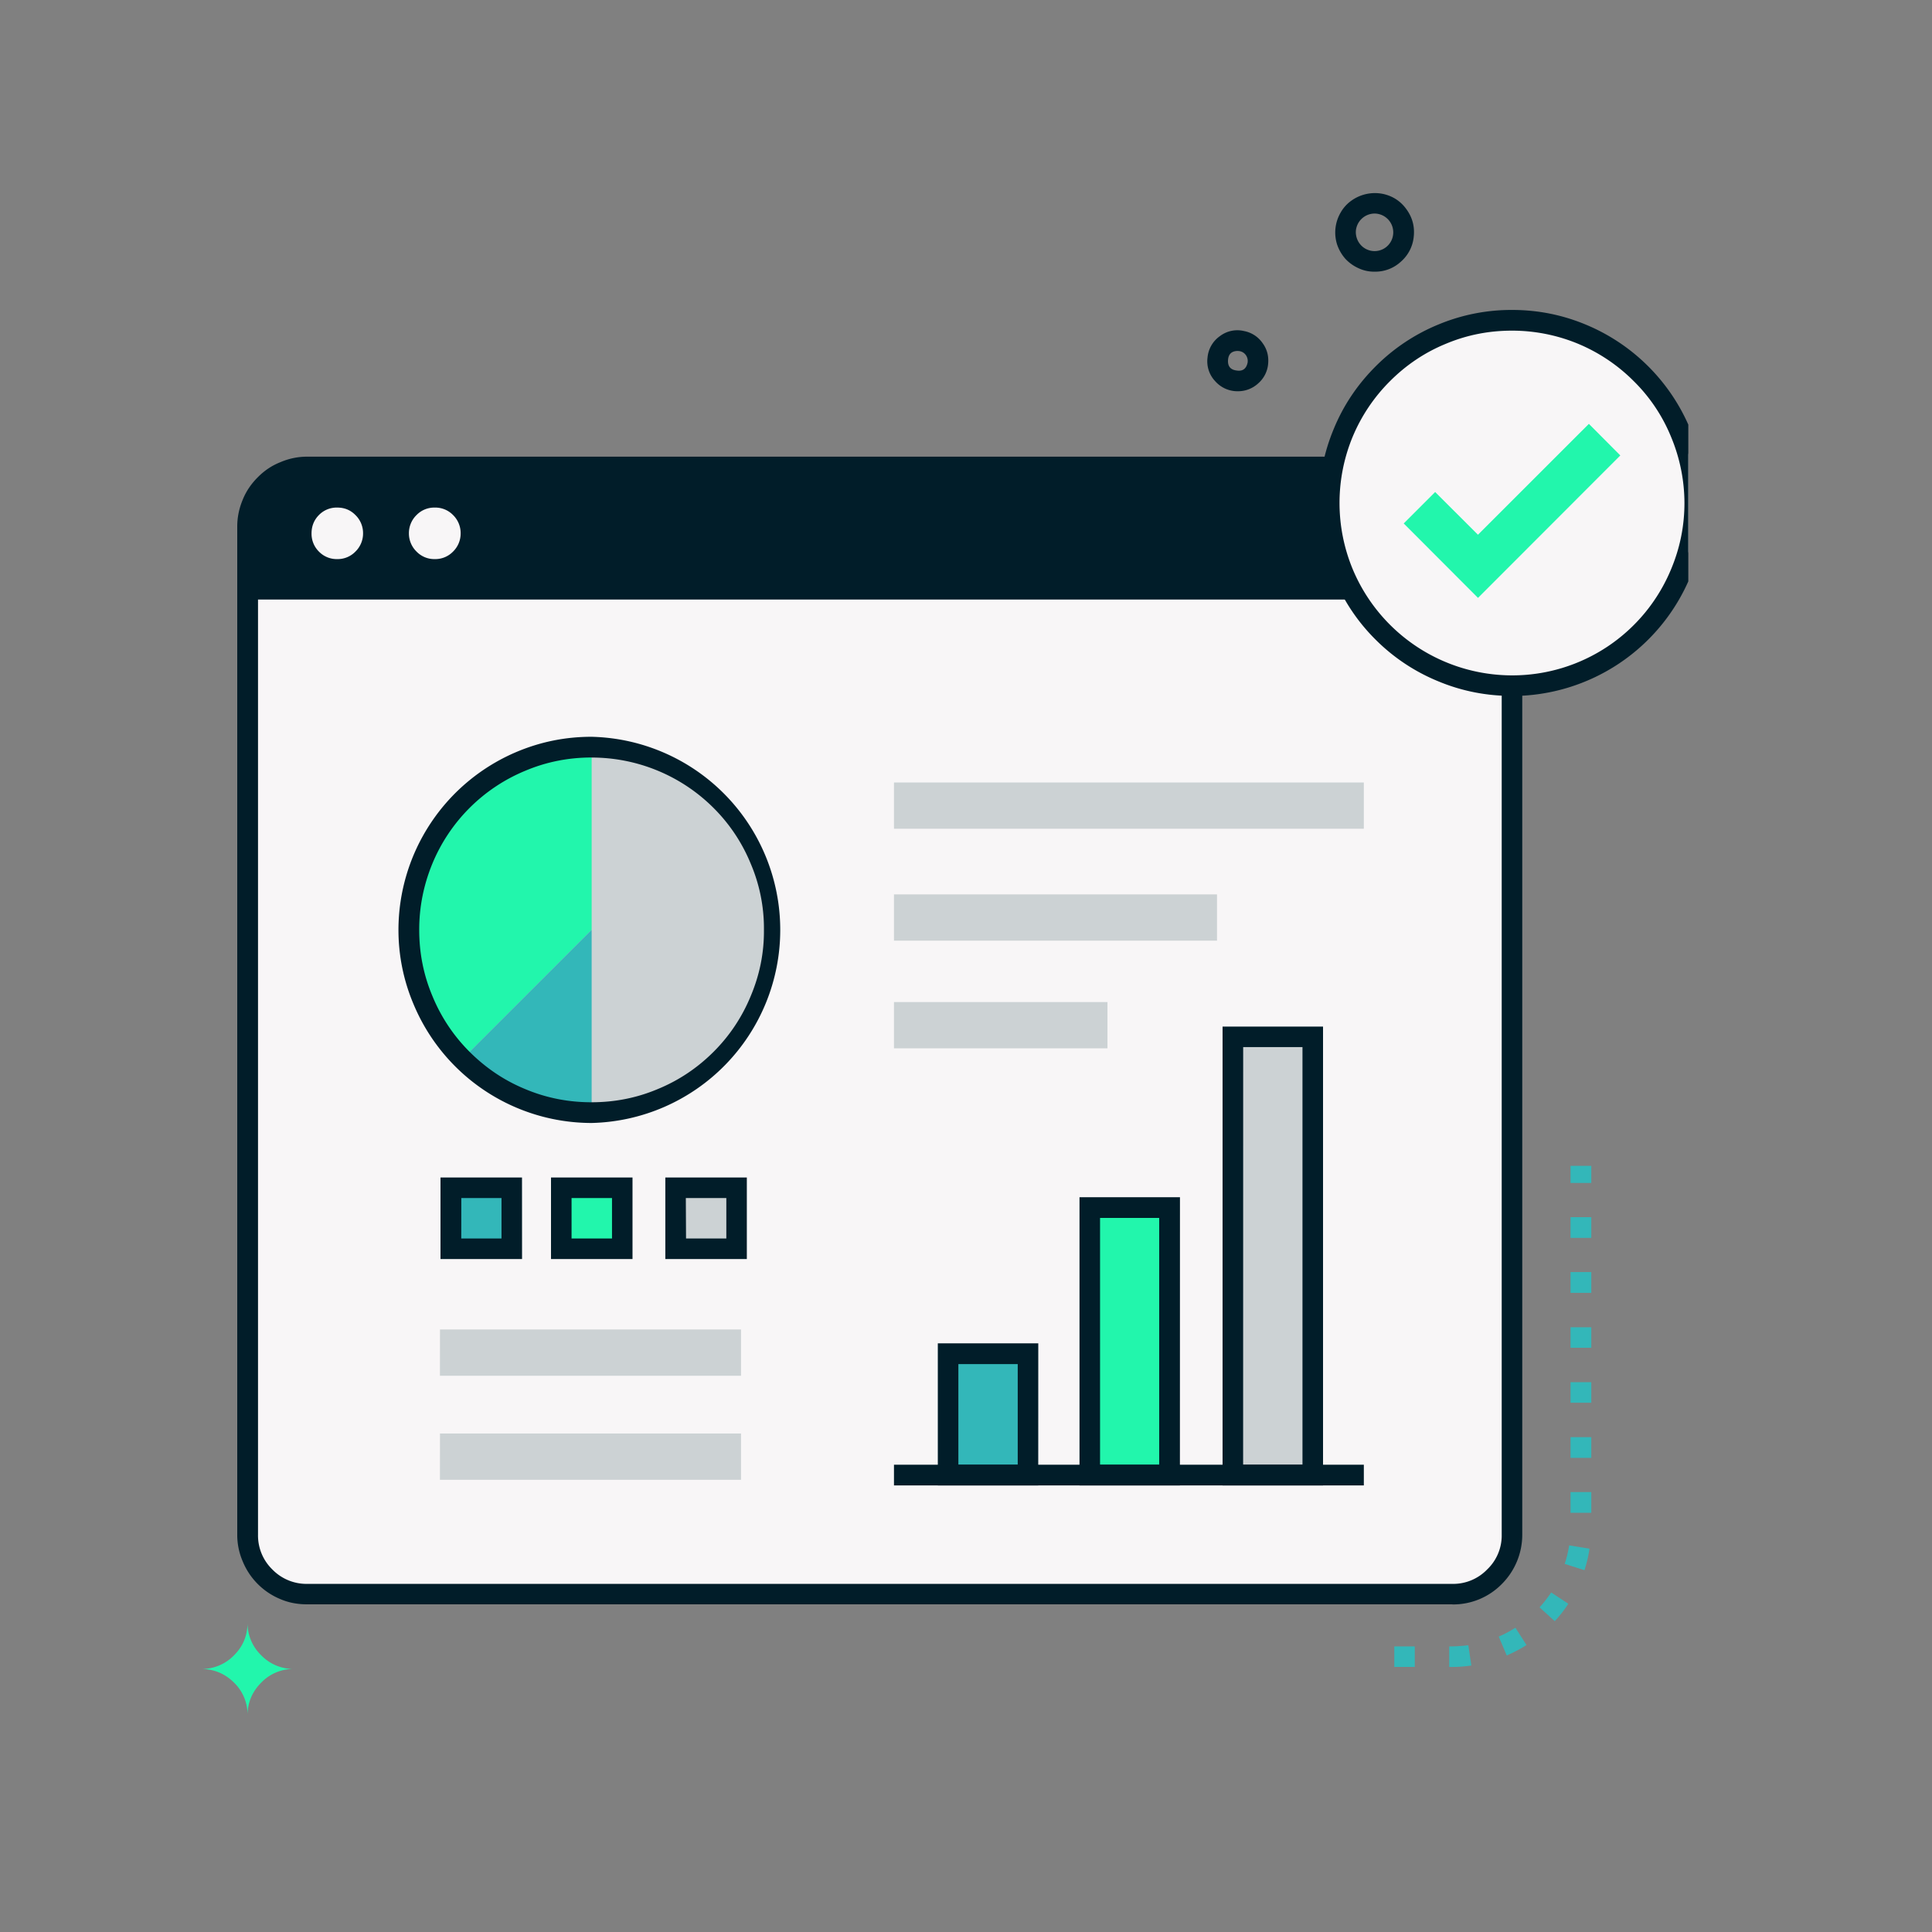 <svg xmlns="http://www.w3.org/2000/svg" width="50" height="50" version="1.0" viewBox="0 0 37.5 37.5"><rect x="0" y="0" width="37.5" height="37.5" fill="#808080" stroke="none"/><defs><clipPath id="a"><path d="M25 6h7.77v8H25Zm0 0"/></clipPath><clipPath id="b"><path d="M25 3.7h3V6h-3Zm0 0"/></clipPath><clipPath id="c"><path d="M3.902 31H6v2.305H3.902Zm0 0"/></clipPath></defs><path fill="#f8f6f7" d="M29.348 10.219v19.57a1.158 1.158 0 0 1-.34.816 1.14 1.14 0 0 1-.816.336H5.956a1.153 1.153 0 0 1-.816-.336 1.153 1.153 0 0 1-.336-.816V10.22a1.14 1.14 0 0 1 .336-.817 1.147 1.147 0 0 1 .816-.336h22.234a1.14 1.14 0 0 1 .817.336c.11.11.191.235.25.375.058.141.09.29.09.442Zm0 0"/><path fill="#f8f6f7" d="M29.348 10.219v19.57a1.158 1.158 0 0 1-.34.816 1.14 1.14 0 0 1-.816.336H5.956a1.153 1.153 0 0 1-.816-.336 1.153 1.153 0 0 1-.336-.816V10.22a1.14 1.14 0 0 1 .336-.817c.109-.109.234-.191.375-.25.14-.058.289-.09.441-.09h22.234c.153 0 .301.032.442.09a1.147 1.147 0 0 1 .625.625c.058.141.09.29.09.442Zm0 0"/><path fill="#011d29" d="M29.348 10.219v1.418H4.808v-1.418a1.14 1.14 0 0 1 .337-.817 1.14 1.14 0 0 1 .816-.336h22.23a1.14 1.14 0 0 1 .817.336c.11.11.191.235.25.375.058.141.09.29.09.442Zm0 0"/><path fill="#f8f6f7" d="M7.047 10.352a.49.49 0 0 1-.149.355.478.478 0 0 1-.351.145.48.48 0 0 1-.356-.145.486.486 0 0 1-.144-.355c0-.137.047-.258.144-.356a.48.48 0 0 1 .356-.144c.137 0 .254.046.351.144a.49.49 0 0 1 .149.356ZM8.941 10.352a.49.49 0 0 1-.148.355.48.48 0 0 1-.355.145.478.478 0 0 1-.352-.145.49.49 0 0 1-.149-.355.49.49 0 0 1 .149-.356.478.478 0 0 1 .351-.144.48.48 0 0 1 .356.144.49.49 0 0 1 .148.356Zm0 0"/><path fill="#ccd2d4" d="M15.031 18.047a3.516 3.516 0 0 1-1.039 2.508 3.47 3.47 0 0 1-1.152.77c-.434.179-.887.269-1.356.269a3.53 3.53 0 0 1-2.507-1.04 3.516 3.516 0 0 1-1.04-2.508c0-.468.09-.921.27-1.355.18-.433.438-.816.77-1.152a3.503 3.503 0 0 1 1.148-.766 3.515 3.515 0 0 1 2.715 0 3.519 3.519 0 0 1 1.922 1.918c.18.434.27.887.27 1.356Zm0 0"/><path fill="#22f6ac" d="M11.484 14.5v3.547l-2.507 2.508a3.605 3.605 0 0 1-.969-1.813 3.595 3.595 0 0 1-.051-1.043c.035-.347.117-.683.254-1.008.133-.324.312-.62.535-.89a3.525 3.525 0 0 1 1.71-1.145c.337-.101.68-.156 1.028-.156Zm0 0"/><path fill="#ccd2d4" d="M17.352 15.188h9.12v.898h-9.12ZM17.352 19.45h4.144v.898h-4.144ZM17.352 17.36h6.27v.898h-6.27ZM8.54 27.824h5.843v.899H8.539ZM8.54 25.805h5.843v.898H8.539ZM13.113 23.055h1.184v1.183h-1.184Zm0 0"/><path fill="#22f6ac" d="M10.895 23.055h1.183v1.183h-1.183Zm0 0"/><path fill="#011d29" d="M14.496 24.438h-1.582v-1.583h1.582Zm-1.18-.399h.782v-.785h-.786Zm0 0"/><path fill="#33b7b9" d="M8.754 23.055h1.18v1.183h-1.18Zm0 0"/><path fill="#011d29" d="M10.133 24.438H8.55v-1.583h1.582Zm-1.18-.399h.781v-.785h-.78ZM12.277 24.438h-1.582v-1.583h1.582Zm-1.183-.399h.785v-.785h-.785Zm0 0"/><path fill="#33b7b9" d="M18.402 26.277h1.551v2.352h-1.55Zm0 0"/><path fill="#ccd2d4" d="M23.93 20.125h1.55v8.504h-1.55Zm0 0"/><path fill="#22f6ac" d="M21.152 23.441h1.551v5.188h-1.55Zm0 0"/><path fill="#011d29" d="M20.152 28.832h-1.949v-2.758h1.95Zm-1.55-.402h1.152v-1.953h-1.152ZM25.68 28.832h-1.95v-8.906h1.95Zm-1.551-.402h1.152v-8.106H24.13ZM22.902 28.832h-1.949v-5.594h1.95Zm-1.55-.402H22.5v-4.79h-1.148Zm0 0"/><path fill="#33b7b9" d="M11.484 18.047v3.547c-.976.004-1.812-.344-2.507-1.04Zm0 0"/><path fill="#011d29" d="M11.484 21.797a3.749 3.749 0 0 1-3.46-2.313 3.686 3.686 0 0 1-.29-1.433 3.754 3.754 0 0 1 2.313-3.465c.46-.191.937-.285 1.433-.285a3.749 3.749 0 0 1 .004 7.496Zm0-7.094c-.441 0-.87.082-1.28.254a3.325 3.325 0 0 0-1.813 1.809c-.168.41-.254.836-.254 1.28 0 .446.082.872.254 1.282.168.41.41.774.722 1.086.317.316.676.559 1.086.727.41.172.84.254 1.281.254.446 0 .872-.082 1.282-.254.41-.168.773-.41 1.09-.727.312-.312.554-.676.722-1.086.172-.41.258-.836.254-1.281a3.2 3.2 0 0 0-.254-1.277 3.284 3.284 0 0 0-.722-1.086 3.346 3.346 0 0 0-2.367-.98ZM17.352 28.43h9.12v.402h-9.12Zm0 0"/><path fill="#011d29" d="M28.191 31.14H5.961c-.18 0-.352-.03-.516-.1a1.342 1.342 0 0 1-.734-.734 1.296 1.296 0 0 1-.106-.517V10.22c0-.18.036-.352.106-.52.066-.164.164-.308.293-.437.129-.13.273-.227.441-.293.164-.07.336-.106.516-.106h22.23c.18 0 .352.035.52.106.164.066.312.164.437.293.13.129.227.273.297.437.067.168.102.34.102.52v19.57a1.353 1.353 0 0 1-.398.957 1.324 1.324 0 0 1-.957.395ZM5.961 9.267a.92.92 0 0 0-.676.277.929.929 0 0 0-.277.676v19.57a.92.92 0 0 0 .277.672.924.924 0 0 0 .676.281h22.23a.917.917 0 0 0 .676-.281.909.909 0 0 0 .281-.672V10.22a.924.924 0 0 0-.28-.676.929.929 0 0 0-.677-.277Zm0 0"/><g clip-path="url(#a)"><path fill="#f8f6f7" d="M32.895 9.762a3.516 3.516 0 0 1-1.04 2.508 3.43 3.43 0 0 1-1.152.77c-.433.179-.887.269-1.355.269-.47 0-.922-.09-1.356-.27a3.43 3.43 0 0 1-1.152-.77 3.516 3.516 0 0 1-1.04-2.508c0-.468.09-.921.27-1.355.18-.433.438-.816.77-1.152a3.479 3.479 0 0 1 1.152-.766 3.515 3.515 0 0 1 2.71 0c.439.18.821.434 1.153.766.332.336.59.719.77 1.152.18.434.27.887.27 1.356Zm0 0"/><path fill="#011d29" d="M29.348 13.508c-.496 0-.977-.094-1.434-.285a3.697 3.697 0 0 1-1.215-.809 3.664 3.664 0 0 1-.812-1.219 3.682 3.682 0 0 1-.285-1.433c0-.496.093-.973.285-1.434.187-.457.46-.863.812-1.215a3.708 3.708 0 0 1 1.215-.812 3.682 3.682 0 0 1 1.434-.285c.496 0 .972.093 1.433.285a3.749 3.749 0 0 1 2.027 4.895 3.749 3.749 0 0 1-3.46 2.313Zm0-7.09c-.446 0-.871.082-1.282.254-.41.168-.77.41-1.086.726a3.34 3.34 0 0 0-.726 1.082 3.36 3.36 0 0 0 0 2.563 3.356 3.356 0 0 0 3.094 2.066 3.336 3.336 0 0 0 3.09-2.066c.171-.41.257-.836.257-1.281a3.345 3.345 0 0 0-.258-1.278 3.236 3.236 0 0 0-.726-1.086 3.34 3.34 0 0 0-1.082-.726 3.346 3.346 0 0 0-1.281-.254Zm0 0"/></g><path fill="#22f6ac" d="m28.688 11.605-1.442-1.445.61-.61.831.829 2.153-2.152.61.613Zm0 0"/><g clip-path="url(#b)"><path fill="#011d29" d="M26.68 5.273a.709.709 0 0 1-.309-.066.799.799 0 0 1-.258-.184.819.819 0 0 1-.16-.277.77.77 0 0 1 .067-.617.713.713 0 0 1 .21-.234.785.785 0 0 1 .605-.133c.192.039.349.14.462.297.117.16.164.336.144.53a.735.735 0 0 1-.25.49.73.73 0 0 1-.511.194Zm0-1.128a.367.367 0 0 0-.363.34.375.375 0 0 0 .081.253.362.362 0 0 0 .637-.152.365.365 0 0 0-.355-.441Zm0 0"/></g><path fill="#011d29" d="M24.027 7.594a.575.575 0 0 1-.441-.196.56.56 0 0 1-.148-.457.57.57 0 0 1 .242-.418.558.558 0 0 1 .468-.097.562.562 0 0 1 .356.23c.09.121.125.258.11.41a.566.566 0 0 1-.192.375.575.575 0 0 1-.395.153Zm0-.782c-.12 0-.183.06-.191.176-.008.121.047.188.164.203.117.02.188-.03.215-.148a.197.197 0 0 0-.04-.16.187.187 0 0 0-.148-.07Zm0 0"/><path fill="#33b7b9" d="M28.129 32.355v-.398c.125 0 .246-.008.371-.023l.059.394c-.145.02-.286.031-.43.027Zm-.668 0h-.398v-.398h.398Zm1.785-.222-.156-.367a2.15 2.15 0 0 0 .324-.172l.215.336c-.121.078-.25.144-.383.203Zm.93-.668-.293-.266c.082-.09.156-.187.226-.289l.332.219a2.484 2.484 0 0 1-.265.34Zm.578-.988-.383-.122a2.29 2.29 0 0 0 .086-.359l.395.063c-.02.144-.055.285-.098.421Zm.133-1.114h-.403v-.402h.403Zm0-1.066h-.403v-.402h.403Zm0-1.07h-.403v-.399h.403Zm0-1.067h-.403v-.398h.403Zm0-1.066h-.403v-.403h.403Zm0-1.067h-.403v-.402h.403Zm0-1.066h-.403v-.332h.403Zm0 0"/><g clip-path="url(#c)"><path fill="#22f6ac" d="M3.902 32.395c.25 0 .465.09.641.265a.864.864 0 0 1 .262.637c0-.25.09-.461.265-.637a.861.861 0 0 1 .64-.265.876.876 0 0 1-.64-.266.867.867 0 0 1-.265-.637c0 .25-.086.461-.262.637a.876.876 0 0 1-.64.266Zm0 0"/></g></svg>